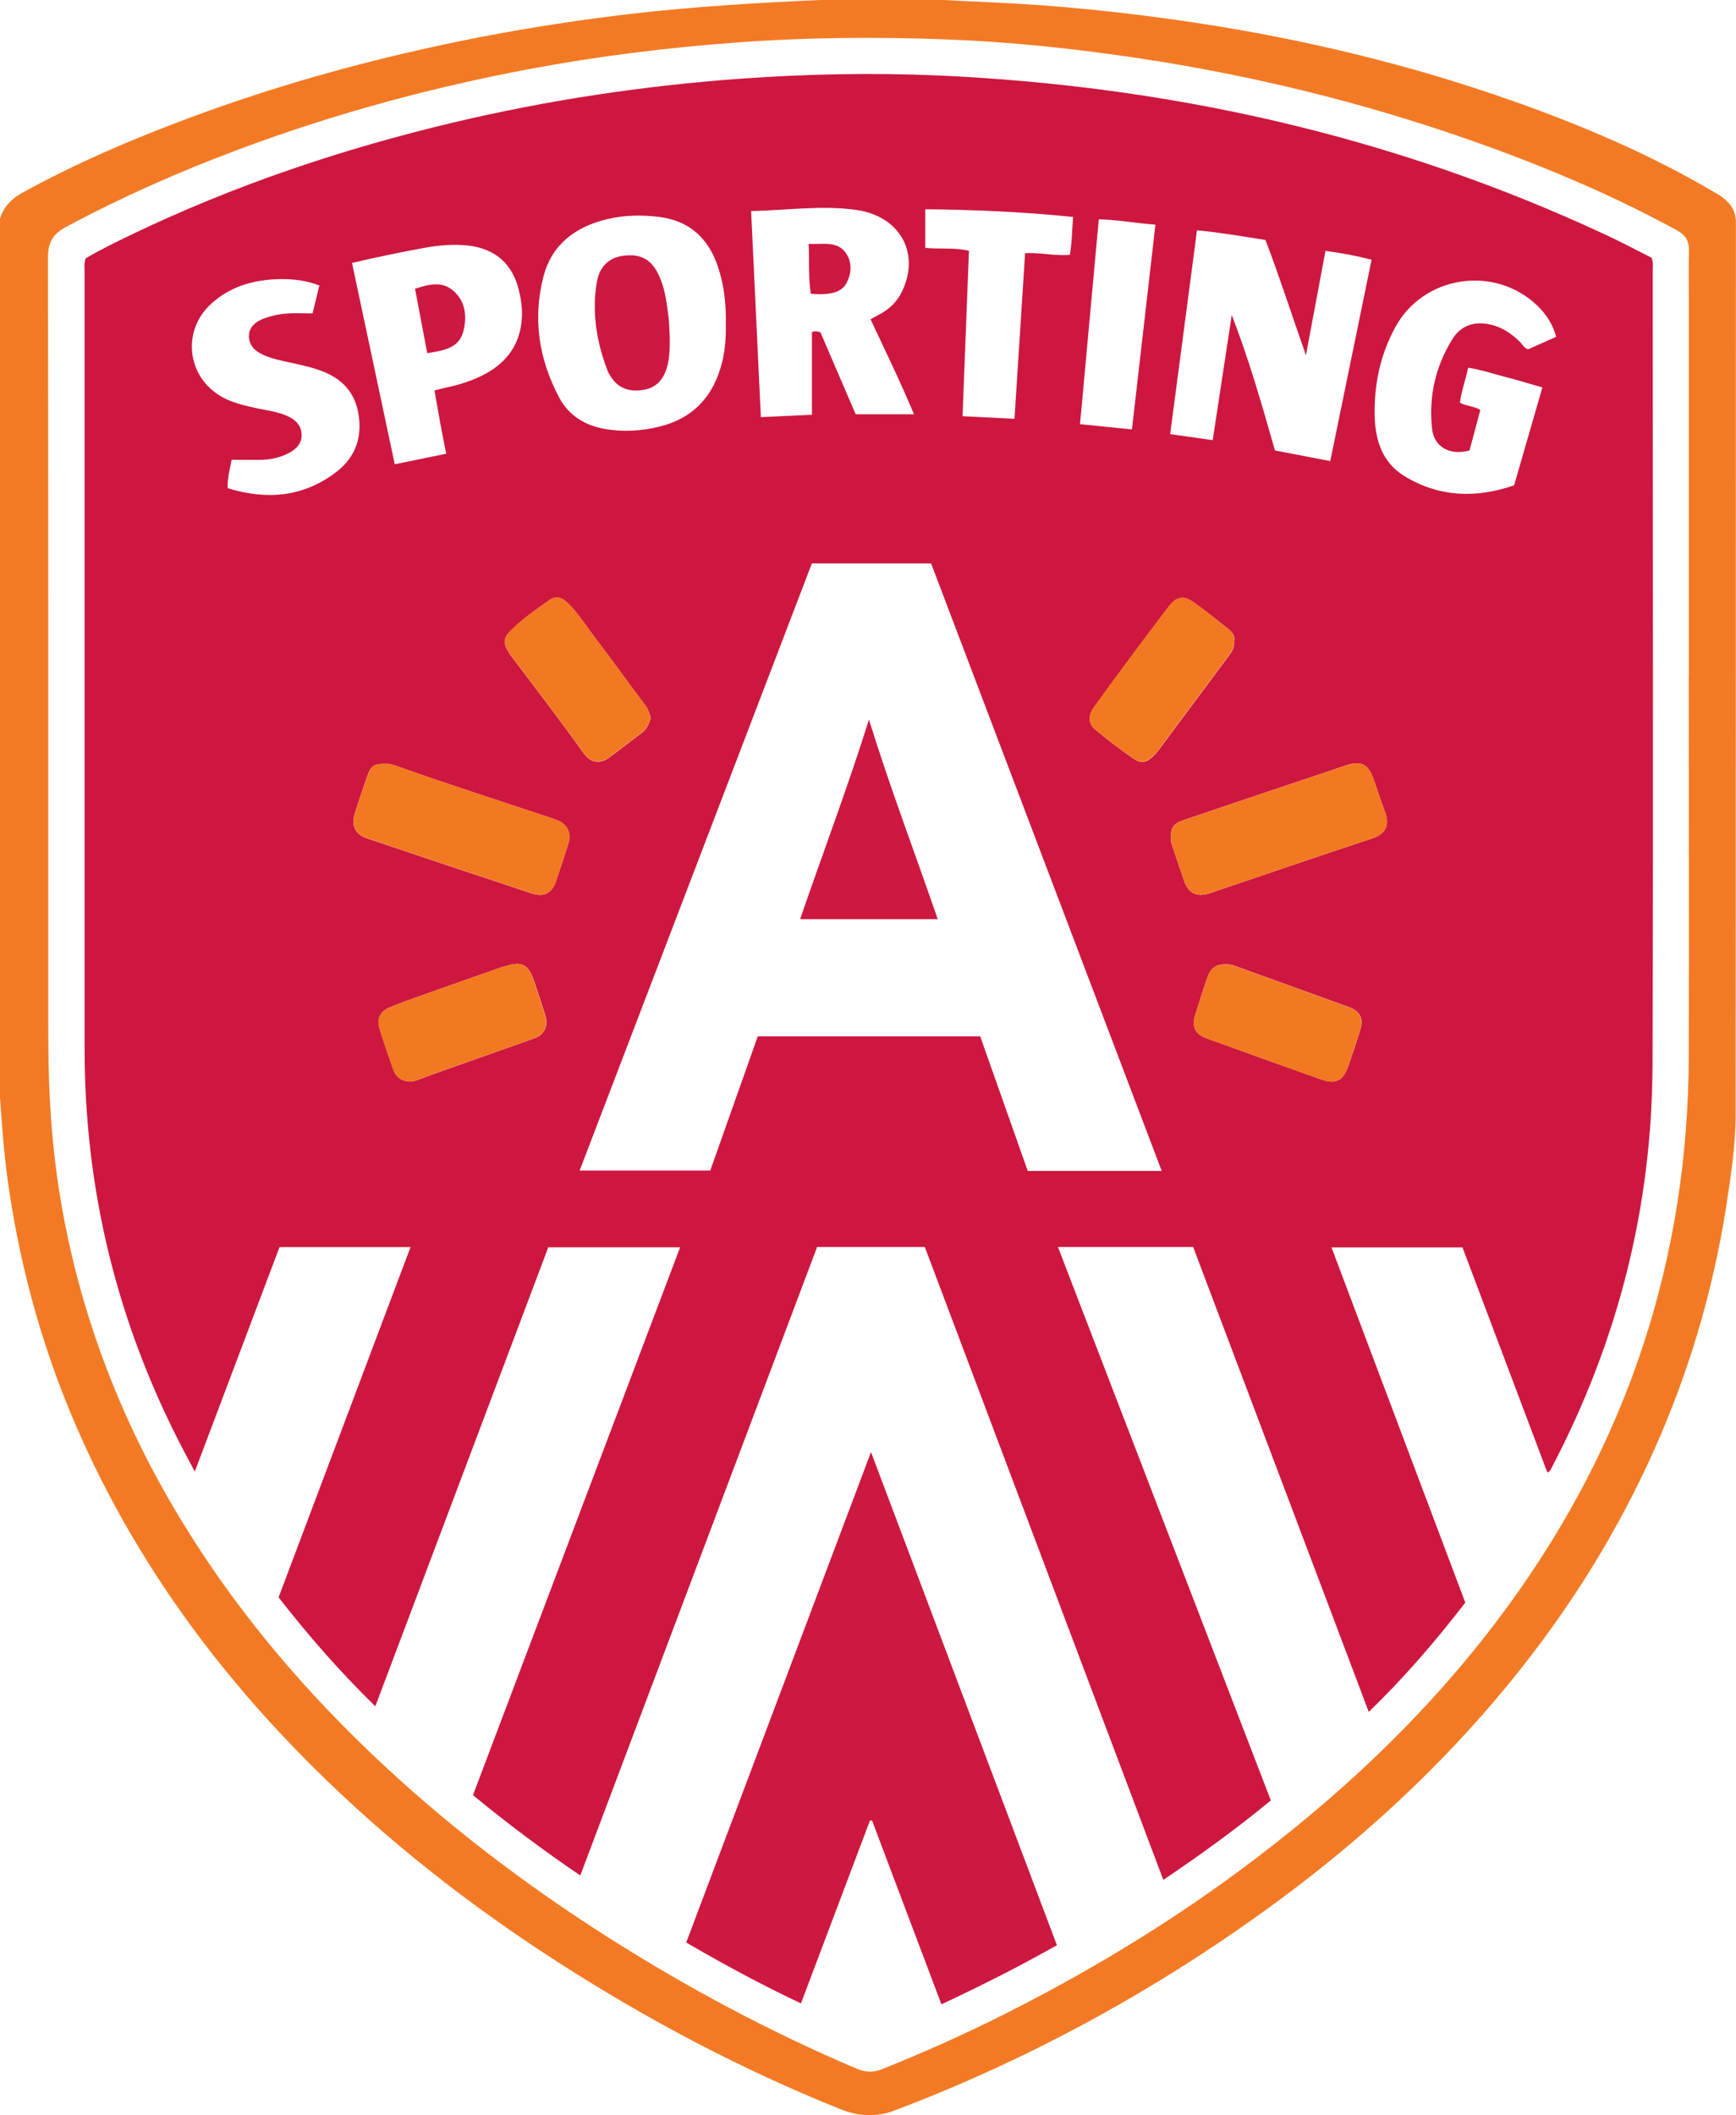 <?xml version="1.0" encoding="UTF-8"?><svg xmlns="http://www.w3.org/2000/svg" viewBox="0 0 184.88 225.22"><defs><style>.d{fill:#f27822;}.e{fill:#f37a24;}.f{fill:#cd1840;}.g{fill:#cd173f;}</style></defs><g id="a"/><g id="b"><g id="c"><g><path class="e" d="M87.3,0h13.19c1.55,.07,3.1,.17,4.66,.23,7.38,.31,14.72,1.07,22.02,2.17,11.66,1.75,23.08,4.5,34.2,8.44,7.34,2.61,14.49,5.66,21.21,9.63,.34,.2,.7,.4,1,.65,.8,.65,1.29,1.43,1.29,2.55-.02,31.64,0,63.29-.03,94.93,0,3.32-.5,6.6-1.01,9.88-1.3,8.27-3.57,16.27-6.84,23.99-3.85,9.1-8.91,17.48-15.04,25.22-8.7,10.99-19.06,20.18-30.59,28.09-10.57,7.26-21.8,13.28-33.72,18.01-.74,.29-1.49,.56-2.23,.86-1.99,.79-3.92,.71-5.92-.09-10.59-4.25-20.62-9.56-30.21-15.74-9.36-6.03-18.09-12.87-25.99-20.73-10.11-10.06-18.43-21.4-24.37-34.42-4.07-8.92-6.74-18.24-8.09-27.94-.42-3.04-.64-6.11-.85-9.17,0-.88,.01-1.75,.01-2.63,0-30.17,0-60.35,0-90.52,0-.04,0-.08,0-.12,.4-1.24,1.19-2.1,2.34-2.74,5.78-3.19,11.82-5.76,18-8.06,9.96-3.7,20.19-6.46,30.61-8.5,5.48-1.07,11-1.9,16.54-2.55C74.08,.7,80.69,.29,87.3,0Zm92.56,71.96c0-13.19,0-26.37,0-39.56,0-1.92-.03-3.84,.01-5.75,.02-.95-.36-1.61-1.16-2.06-.35-.19-.7-.38-1.05-.57-6.98-3.73-14.28-6.74-21.75-9.33-11.26-3.9-22.78-6.7-34.57-8.48-6.79-1.02-13.62-1.75-20.47-2.01-7.54-.29-15.08-.23-22.62,.34-7.25,.54-14.45,1.43-21.59,2.76-10.68,1.99-21.14,4.83-31.32,8.64-6.28,2.35-12.41,5.06-18.33,8.23-1.38,.74-1.9,1.66-1.9,3.23,.04,26.77,.03,53.55,.03,80.32,0,2.51,0,5.03,.09,7.54,.16,4.44,.58,8.84,1.35,13.21,2.01,11.35,6.01,21.98,11.84,31.92,5.72,9.75,12.83,18.38,20.99,26.18,7.82,7.48,16.38,14.01,25.51,19.8,8.41,5.33,17.16,10,26.33,13.89,.97,.41,1.8,.4,2.75,.02,4.34-1.74,8.6-3.64,12.77-5.73,8.68-4.36,17-9.33,24.84-15.09,11.07-8.14,20.99-17.46,29.1-28.62,12.65-17.4,19.08-36.85,19.14-58.38,.04-13.51,0-27.01,0-40.52Z"/><path class="g" d="M20.75,156.69c-.55-1.04-.96-1.8-1.36-2.57-5.21-10.02-8.52-20.63-9.79-31.86-.39-3.5-.59-7-.59-10.52,0-27.57,0-55.14,0-82.71,0-.47-.08-.96,.11-1.52,1.55-.92,3.24-1.74,4.92-2.55,10.98-5.27,22.46-9.12,34.3-11.93,10.04-2.38,20.21-3.9,30.5-4.65,6.98-.5,13.97-.65,20.95-.35,24.83,1.1,48.67,6.45,71.26,16.99,1.66,.77,3.28,1.64,4.84,2.42,.2,.54,.12,.99,.12,1.42,0,28.17,.07,56.34-.02,84.51-.05,15.16-3.7,29.48-10.75,42.91-.09,.18-.16,.37-.45,.5-3.01-7.97-6.01-15.95-9.04-23.97h-13.95c4.78,12.68,9.51,25.25,14.25,37.82-3.15,4.08-6.47,7.95-10.28,11.64-6.27-16.6-12.49-33.05-18.7-49.5h-14.4c7.56,19.66,15.09,39.23,22.67,58.92-3.62,2.99-7.41,5.74-11.45,8.46-8.49-22.53-16.94-44.95-25.4-67.38h-11.47c-8.38,22.23-16.78,44.51-25.22,66.91-3.99-2.7-7.74-5.52-11.43-8.55,7.35-19.43,14.69-38.83,22.06-58.33h-14.04c-6.11,16.22-12.23,32.45-18.42,48.87-3.76-3.67-7.12-7.52-10.3-11.6,4.68-12.43,9.35-24.81,14.05-37.29h-13.95c-2.95,7.82-5.93,15.72-9.02,23.89Zm102.97-32.02c-8.22-21.64-16.39-43.15-24.56-64.68h-12.7c-8.25,21.55-16.48,43.07-24.73,64.64h13.91c1.7-4.82,3.39-9.58,5.06-14.29h23.69l5.06,14.33h14.29Zm3.76-100.16c-.96,7.25-1.9,14.44-2.86,21.71l4.53,.64c.69-4.51,1.36-8.92,2.03-13.32,1.84,4.75,3.22,9.57,4.6,14.42l5.89,1.13c1.48-7.19,2.93-14.28,4.4-21.44-1.67-.43-3.25-.72-4.91-.94-.7,3.75-1.39,7.43-2.08,11.11-1.46-4.13-2.78-8.26-4.31-12.27-2.48-.39-4.83-.8-7.29-1.03Zm-50.18,9.95c.03-2.14-.19-4.12-.83-6.03-.99-2.99-2.98-4.89-6.16-5.32-1.9-.25-3.83-.22-5.72,.24-3.35,.82-5.84,2.7-6.72,6.12-1.15,4.47-.48,8.81,1.69,12.87,.99,1.86,2.67,2.92,4.75,3.31,2,.37,3.97,.25,5.93-.23,3.36-.83,5.5-2.94,6.49-6.23,.48-1.58,.61-3.21,.56-4.73Zm2.69-12.02l1.04,21.97,5.44-.25v-8.79c.26-.14,.53-.12,.91,.02l3.75,8.72h6.21c-1.45-3.46-3.05-6.75-4.63-10.12,.43-.24,.81-.44,1.19-.65,.89-.51,1.58-1.2,2.06-2.11,1.98-3.8,.29-7.65-3.85-8.7-.31-.08-.62-.14-.94-.18-3.67-.52-7.31,.04-11.18,.12Zm85.74,13.44c-.37-1.41-1.12-2.52-2.13-3.45-4.56-4.23-12-3.06-14.99,2.38-1.65,3.01-2.32,6.29-2.2,9.69,.08,2.5,.89,4.79,3.11,6.16,3.7,2.28,7.66,2.42,11.73,1.01,1.01-3.5,2-6.93,3.01-10.42-1.39-.4-2.65-.78-3.92-1.11-1.3-.33-2.57-.77-3.99-.99-.26,1.3-.72,2.48-.87,3.72,.7,.4,1.47,.34,2.17,.78-.38,1.44-.77,2.9-1.15,4.31-2.08,.57-3.78-.35-3.99-2.32-.37-3.39,.35-6.6,2.15-9.51,.91-1.48,2.34-1.96,4.05-1.58,1.26,.28,2.26,.96,3.16,1.85,.28,.27,.44,.68,.87,.79l2.99-1.33Zm-123.68,13.55l5.47-1.12c-.24-1.22-.46-2.31-.66-3.4-.2-1.09-.38-2.18-.59-3.34,.41-.1,.75-.2,1.09-.27,1.53-.32,3.02-.77,4.39-1.53,2.35-1.29,3.68-3.25,3.83-5.95,.05-1-.09-1.99-.33-2.96-.69-2.78-2.52-4.38-5.35-4.71-1.6-.18-3.19-.04-4.76,.25-2.54,.47-5.07,.98-7.65,1.6l4.55,21.43Zm-8.76-16.07l.72-2.96c-1.23-.48-2.45-.66-3.68-.68-2.88-.04-5.57,.6-7.77,2.56-3.42,3.04-2.59,8.32,1.57,10.23,1.02,.47,2.11,.72,3.2,.95,1.09,.23,2.21,.37,3.24,.82,.9,.4,1.56,1.03,1.55,2.07-.01,.99-.69,1.57-1.53,1.97-.84,.4-1.73,.61-2.66,.63-1.07,.03-2.14,0-3.26,0-.19,.97-.45,1.92-.43,3.02,4.16,1.3,8.06,.96,11.57-1.71,2.08-1.59,2.83-3.81,2.33-6.39-.48-2.47-2.13-3.83-4.42-4.56-1.18-.38-2.4-.61-3.6-.88-.74-.16-1.47-.36-2.16-.68-.86-.4-1.47-1.05-1.45-2.02,.03-.94,.72-1.47,1.54-1.8,.33-.13,.68-.21,1.03-.31,1.36-.38,2.76-.25,4.21-.25Zm91.39,55.78c0,.28,.03,.55,.13,.82,.44,1.28,.85,2.56,1.3,3.84,.45,1.29,1.31,1.72,2.61,1.34,.27-.08,.53-.18,.79-.27,3.76-1.28,7.52-2.55,11.28-3.82,1.8-.61,3.62-1.19,5.42-1.81,1.39-.48,1.8-1.43,1.28-2.82-.42-1.12-.79-2.25-1.18-3.38-.58-1.68-1.32-2.1-2.98-1.54-5.8,1.93-11.59,3.89-17.38,5.85-.96,.33-1.27,.8-1.26,1.79Zm-83.67-7.82c-1.14,0-1.51,.22-1.86,1.21-.49,1.39-.96,2.78-1.39,4.18-.37,1.22,.1,2.13,1.3,2.54,5.84,1.97,11.68,3.92,17.53,5.86,1.33,.44,2.17,.02,2.62-1.28,.47-1.35,.91-2.71,1.34-4.08,.33-1.05-.14-1.99-1.16-2.4-.18-.07-.37-.14-.56-.21-5.5-1.84-11.03-3.6-16.5-5.55-.45-.16-.91-.31-1.33-.26ZM103.19,26.71c-.23,5.86-.45,11.7-.68,17.6l5.53,.28c.38-5.95,.76-11.79,1.13-17.64,1.66-.08,3.19,.33,4.77,.18,.23-1.34,.23-2.65,.34-4.03-5.25-.54-10.44-.77-15.74-.82v4.11c1.55,.16,3.07-.06,4.65,.31ZM43.6,115.15c.33,.03,.62-.07,.93-.19,1.38-.52,2.76-1.01,4.15-1.5,2.73-.97,5.47-1.92,8.21-2.9,1.1-.4,1.54-1.34,1.18-2.47-.4-1.25-.8-2.5-1.23-3.74-.59-1.7-1.28-2.03-3.01-1.48-.11,.04-.24,.05-.35,.09-2.96,1.04-5.93,2.08-8.88,3.13-1.05,.37-2.1,.74-3.12,1.18-1,.42-1.37,1.2-1.06,2.23,.45,1.48,.96,2.95,1.48,4.41,.28,.79,.88,1.2,1.72,1.24Zm25.72-38.7c-.15-.5-.3-.97-.63-1.4-1.75-2.31-3.43-4.68-5.19-6.98-.96-1.26-1.81-2.62-2.93-3.76-.73-.75-1.37-.92-2.13-.37-1.45,1.04-2.94,2.05-4.18,3.34-.66,.69-.65,1.24-.15,2.06,.15,.24,.3,.47,.47,.69,2.56,3.39,5.15,6.76,7.62,10.23,.67,.94,1.7,1.11,2.61,.44,1.22-.89,2.4-1.82,3.61-2.73,.51-.38,.69-.95,.89-1.51Zm62.1-8.2c.14-.47-.13-.9-.56-1.24-1.25-.99-2.48-2-3.77-2.91-1.07-.75-1.85-.55-2.64,.51-1.1,1.46-2.21,2.91-3.3,4.38-1.54,2.07-3.08,4.15-4.59,6.24-.69,.96-.71,1.78,.1,2.46,1.3,1.1,2.67,2.13,4.08,3.1,.8,.55,1.33,.41,2.04-.25,.26-.24,.49-.52,.71-.81,2.47-3.31,4.93-6.63,7.4-9.94,.32-.43,.59-.85,.54-1.53Zm-.99,34.43c-.94,0-1.49,.38-1.84,1.38-.45,1.27-.85,2.56-1.26,3.85-.46,1.43-.1,2.19,1.29,2.69,4,1.44,8,2.88,12,4.3,1.65,.59,2.41,.21,3-1.48,.42-1.2,.81-2.41,1.2-3.62,.44-1.34,.09-2.12-1.23-2.6-4.03-1.47-8.07-2.9-12.1-4.37-.35-.13-.69-.16-1.05-.17Zm-9.88-56.97c.84-7.35,1.67-14.53,2.5-21.79-2.11-.16-4.02-.52-6.03-.57-.67,7.33-1.34,14.54-2,21.81l5.53,.56Z"/><path class="f" d="M112.55,207.11c-4.05,2.29-8.08,4.32-12.29,6.29-2.47-6.54-4.93-13.06-7.39-19.57h-.22c-2.44,6.45-4.87,12.9-7.35,19.47-4.2-1.98-8.22-4.15-12.22-6.48,6.54-17.36,13.06-34.64,19.68-52.22,6.65,17.63,13.21,35.02,19.8,52.51Z"/><path class="d" d="M124.69,89.14c0-.99,.29-1.46,1.26-1.79,5.79-1.96,11.58-3.92,17.38-5.85,1.67-.56,2.41-.14,2.98,1.54,.39,1.13,.76,2.26,1.18,3.38,.52,1.39,.11,2.34-1.28,2.82-1.8,.62-3.62,1.2-5.42,1.81-3.76,1.27-7.52,2.55-11.28,3.82-.26,.09-.52,.19-.79,.27-1.3,.37-2.15-.06-2.61-1.34-.45-1.27-.86-2.56-1.3-3.84-.09-.27-.12-.54-.13-.82Z"/><path class="d" d="M41.01,81.32c.42-.05,.87,.1,1.33,.26,5.46,1.95,10.99,3.72,16.5,5.55,.19,.06,.38,.13,.56,.21,1.02,.41,1.49,1.35,1.16,2.4-.43,1.37-.87,2.73-1.34,4.08-.45,1.3-1.29,1.72-2.62,1.28-5.85-1.94-11.69-3.89-17.53-5.86-1.21-.41-1.67-1.32-1.3-2.54,.43-1.41,.9-2.8,1.39-4.18,.35-.99,.72-1.22,1.86-1.21Z"/><path class="d" d="M43.6,115.15c-.84-.03-1.44-.44-1.72-1.24-.52-1.46-1.02-2.93-1.48-4.41-.31-1.03,.06-1.8,1.06-2.23,1.02-.44,2.07-.81,3.12-1.18,2.96-1.05,5.92-2.09,8.88-3.13,.11-.04,.23-.05,.35-.09,1.74-.55,2.42-.23,3.01,1.48,.43,1.24,.83,2.49,1.23,3.74,.36,1.13-.07,2.07-1.18,2.47-2.73,.98-5.47,1.93-8.21,2.9-1.39,.49-2.77,.98-4.15,1.5-.31,.11-.6,.22-.93,.19Z"/><path class="d" d="M69.31,76.44c-.2,.56-.38,1.13-.89,1.51-1.21,.9-2.4,1.83-3.61,2.73-.91,.67-1.94,.5-2.61-.44-2.47-3.46-5.06-6.83-7.62-10.23-.17-.22-.32-.45-.47-.69-.5-.81-.5-1.37,.15-2.06,1.24-1.3,2.74-2.3,4.18-3.34,.76-.55,1.39-.38,2.13,.37,1.12,1.14,1.96,2.5,2.93,3.76,1.76,2.3,3.44,4.67,5.19,6.98,.33,.43,.47,.9,.63,1.4Z"/><path class="d" d="M131.41,68.24c.05,.68-.22,1.11-.54,1.53-2.47,3.31-4.93,6.63-7.4,9.94-.21,.29-.44,.57-.71,.81-.72,.66-1.24,.8-2.04,.25-1.41-.96-2.78-2-4.08-3.1-.8-.68-.79-1.49-.1-2.46,1.51-2.1,3.05-4.17,4.59-6.24,1.09-1.47,2.2-2.92,3.3-4.38,.79-1.05,1.57-1.26,2.64-.51,1.3,.91,2.53,1.93,3.77,2.91,.43,.34,.7,.77,.56,1.24Z"/><path class="d" d="M130.43,102.67c.36,0,.7,.04,1.05,.17,4.03,1.46,8.07,2.9,12.1,4.37,1.33,.48,1.67,1.26,1.23,2.6-.39,1.21-.79,2.42-1.2,3.62-.59,1.69-1.35,2.06-3,1.48-4-1.43-8-2.86-12-4.3-1.39-.5-1.75-1.27-1.29-2.69,.41-1.29,.82-2.57,1.26-3.85,.35-1.01,.89-1.39,1.84-1.38Z"/><path class="f" d="M92.54,76.61c2.22,7.17,4.87,14.13,7.33,21.26h-14.66c2.44-7.12,5.1-14.11,7.33-21.26Z"/><path class="f" d="M71.33,35.76c0,1.19,.02,2.39-.36,3.55-.43,1.29-1.26,2.07-2.66,2.23-1.46,.18-2.58-.29-3.34-1.56-.08-.14-.17-.27-.23-.42-1.19-3.06-1.72-6.22-1.19-9.47,.33-1.99,1.61-2.93,3.62-2.91,1.29,.01,2.19,.63,2.79,1.73,.81,1.46,1.01,3.09,1.22,4.71,.09,.71,.1,1.43,.14,2.15Z"/><path class="f" d="M86.12,25.96c1.55,.11,3.12-.39,4.05,1.11,.59,.96,.5,2.09-.03,3.09-.52,.96-1.7,1.29-3.79,1.12-.28-1.69-.14-3.42-.23-5.32Z"/><path class="f" d="M45.5,37.6l-1.3-6.86c1.42-.45,2.83-.86,4.07,.21,1.32,1.14,1.47,2.76,1.08,4.31-.46,1.83-2.12,2.06-3.85,2.34Z"/></g></g></g></svg>